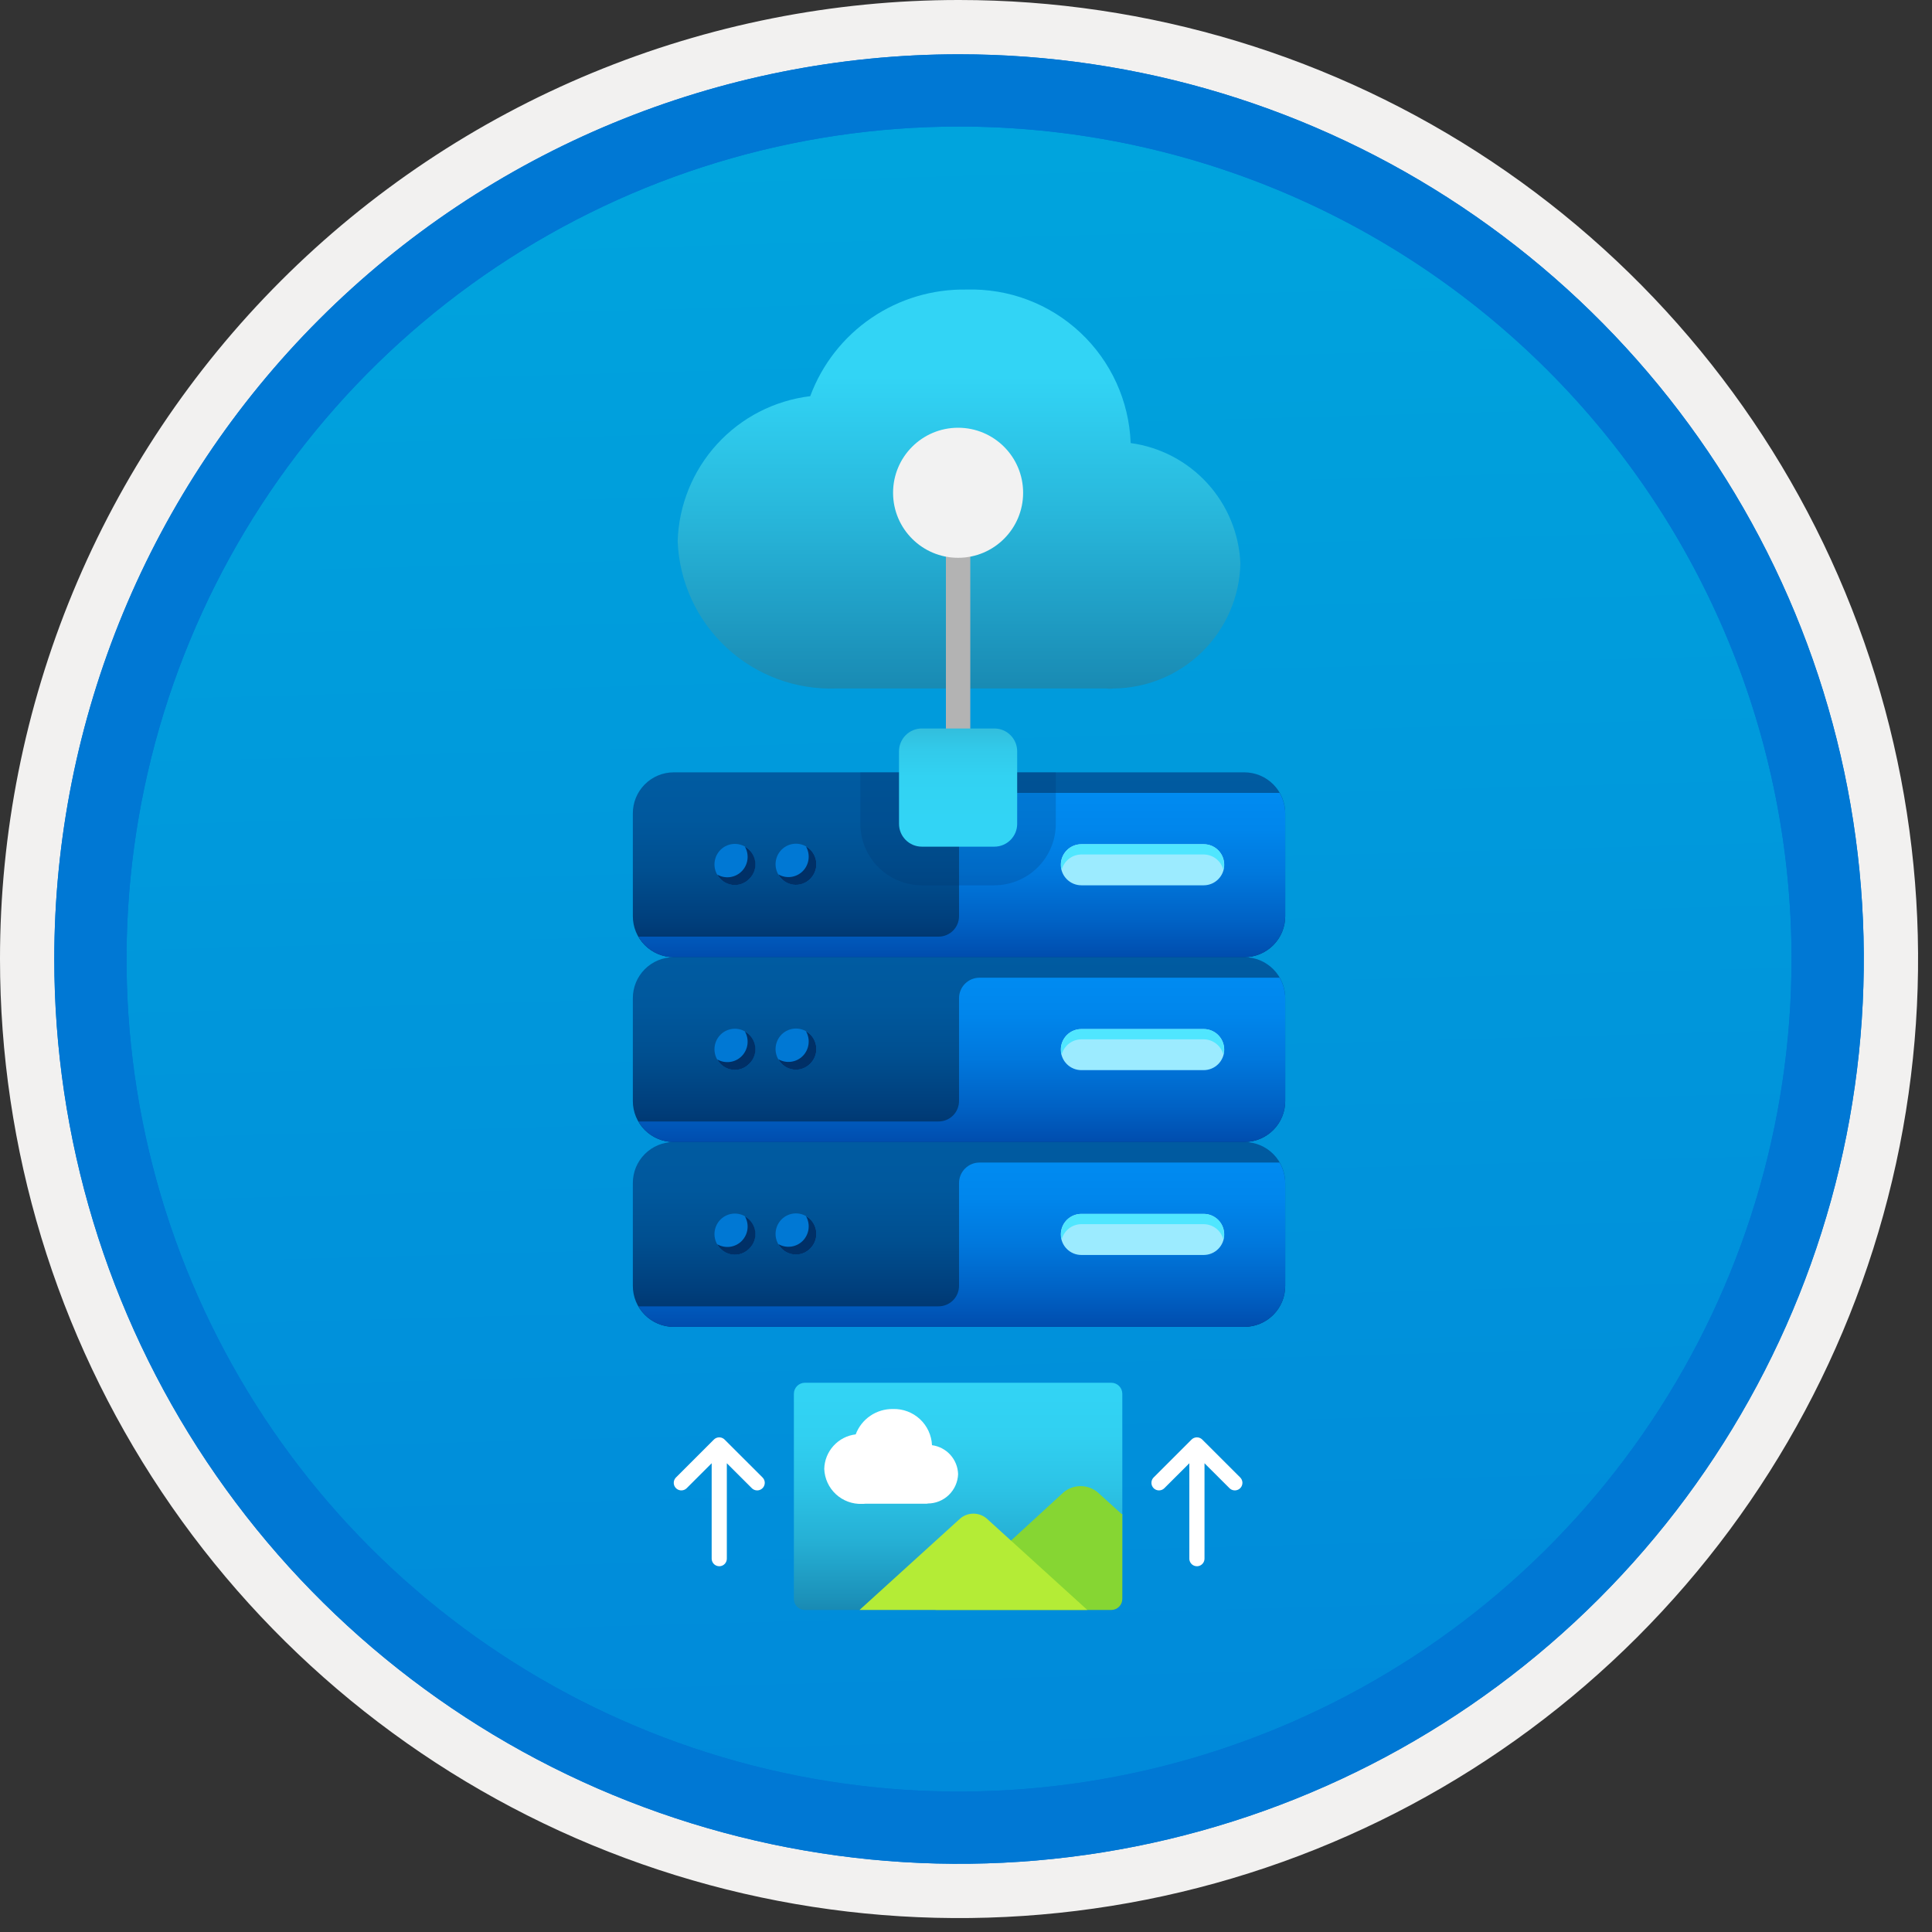 <svg width="100" height="100" viewBox="0 0 100 100" fill="none" xmlns="http://www.w3.org/2000/svg">
<rect x="0" y="0" width="100" height="100" fill="#333333" stroke="none"/>
<g clip-path="url(#clip0_432_802)">
<path d="M49.64 96.45C40.382 96.45 31.332 93.704 23.634 88.561C15.936 83.417 9.936 76.107 6.393 67.553C2.85 59 1.923 49.588 3.73 40.508C5.536 31.427 9.994 23.087 16.54 16.54C23.087 9.994 31.428 5.535 40.508 3.729C49.588 1.923 59 2.85 67.553 6.393C76.107 9.936 83.418 15.936 88.561 23.634C93.705 31.331 96.45 40.382 96.45 49.64C96.451 55.787 95.24 61.874 92.888 67.554C90.535 73.233 87.088 78.394 82.741 82.74C78.394 87.087 73.234 90.535 67.554 92.888C61.875 95.24 55.787 96.45 49.64 96.45V96.45Z" fill="url(#paint0_linear_432_802)"/>
<path fill-rule="evenodd" clip-rule="evenodd" d="M95.54 49.64C95.54 58.718 92.848 67.592 87.805 75.141C82.761 82.689 75.592 88.572 67.205 92.046C58.818 95.52 49.589 96.429 40.685 94.658C31.782 92.887 23.603 88.515 17.184 82.096C10.765 75.677 6.393 67.498 4.622 58.594C2.851 49.691 3.76 40.462 7.234 32.075C10.708 23.688 16.591 16.519 24.139 11.475C31.688 6.432 40.562 3.74 49.64 3.74C55.668 3.74 61.636 4.927 67.205 7.234C72.774 9.54 77.834 12.921 82.096 17.184C86.359 21.446 89.739 26.506 92.046 32.075C94.353 37.644 95.54 43.612 95.54 49.64V49.64ZM49.64 -0C59.458 -0 69.055 2.911 77.219 8.366C85.382 13.82 91.744 21.573 95.501 30.643C99.258 39.714 100.242 49.695 98.326 59.324C96.411 68.953 91.683 77.798 84.741 84.741C77.799 91.683 68.954 96.411 59.324 98.326C49.695 100.241 39.714 99.258 30.644 95.501C21.573 91.744 13.82 85.382 8.366 77.218C2.911 69.055 -1.61629e-06 59.458 3.61524e-07 49.64C-0.001 43.121 1.283 36.666 3.777 30.642C6.271 24.62 9.928 19.147 14.537 14.537C19.147 9.928 24.62 6.271 30.643 3.777C36.666 1.283 43.121 -0.001 49.64 -0V-0Z" fill="#F2F1F0"/>
<path fill-rule="evenodd" clip-rule="evenodd" d="M92.73 49.64C92.73 58.162 90.202 66.493 85.468 73.579C80.733 80.666 74.003 86.189 66.129 89.45C58.256 92.711 49.592 93.565 41.233 91.902C32.874 90.239 25.197 86.135 19.17 80.109C13.144 74.083 9.04 66.405 7.378 58.046C5.715 49.688 6.568 41.024 9.83 33.15C13.091 25.276 18.614 18.547 25.7 13.812C32.786 9.077 41.117 6.55 49.64 6.55C55.298 6.55 60.902 7.664 66.13 9.829C71.358 11.995 76.108 15.169 80.11 19.17C84.111 23.171 87.285 27.922 89.45 33.15C91.616 38.378 92.73 43.981 92.73 49.64ZM49.64 2.81C58.902 2.81 67.956 5.557 75.657 10.702C83.358 15.848 89.36 23.162 92.905 31.719C96.449 40.276 97.377 49.692 95.57 58.776C93.763 67.86 89.303 76.204 82.753 82.754C76.204 89.303 67.86 93.763 58.776 95.57C49.691 97.377 40.276 96.45 31.718 92.905C23.161 89.361 15.848 83.359 10.702 75.657C5.556 67.956 2.81 58.902 2.81 49.64C2.811 37.22 7.745 25.31 16.527 16.527C25.309 7.745 37.22 2.811 49.64 2.81V2.81Z" fill="#0078D4"/>
<path fill-rule="evenodd" clip-rule="evenodd" d="M92.73 49.64C92.73 58.162 90.202 66.493 85.468 73.579C80.733 80.665 74.003 86.189 66.129 89.45C58.256 92.711 49.592 93.565 41.233 91.902C32.874 90.239 25.197 86.135 19.17 80.109C13.144 74.083 9.04 66.405 7.378 58.046C5.715 49.688 6.568 41.024 9.83 33.15C13.091 25.276 18.614 18.547 25.7 13.812C32.786 9.077 41.117 6.55 49.64 6.55C55.298 6.55 60.902 7.664 66.13 9.829C71.358 11.995 76.108 15.169 80.11 19.17C84.111 23.171 87.285 27.922 89.45 33.15C91.616 38.378 92.73 43.981 92.73 49.64V49.64ZM49.64 2.81C58.902 2.81 67.956 5.556 75.657 10.702C83.358 15.848 89.36 23.162 92.905 31.719C96.449 40.276 97.377 49.692 95.57 58.776C93.763 67.86 89.303 76.204 82.753 82.754C76.204 89.303 67.86 93.763 58.776 95.57C49.691 97.377 40.276 96.45 31.718 92.905C23.161 89.361 15.848 83.358 10.702 75.657C5.556 67.956 2.81 58.902 2.81 49.64C2.811 37.22 7.745 25.309 16.527 16.527C25.309 7.745 37.22 2.811 49.64 2.81V2.81Z" fill="#0078D4"/>
<path d="M35.026 77.061L34.989 77.028C34.921 76.961 34.88 76.871 34.874 76.775C34.868 76.68 34.897 76.586 34.956 76.51L34.989 76.473L36.95 74.512C37.018 74.444 37.108 74.404 37.203 74.398C37.298 74.392 37.393 74.421 37.468 74.479L37.505 74.512L39.469 76.473C39.54 76.544 39.581 76.638 39.584 76.738C39.587 76.838 39.552 76.935 39.486 77.01C39.42 77.085 39.328 77.132 39.229 77.142C39.13 77.151 39.03 77.122 38.951 77.061L38.914 77.028L37.621 75.738V80.676C37.621 80.772 37.586 80.865 37.522 80.937C37.458 81.009 37.37 81.055 37.274 81.066L37.229 81.068C37.132 81.068 37.04 81.033 36.968 80.969C36.896 80.905 36.85 80.817 36.839 80.722L36.836 80.676V75.737L35.544 77.028C35.476 77.096 35.386 77.136 35.291 77.142C35.195 77.148 35.101 77.12 35.026 77.061L34.989 77.028L35.026 77.061Z" fill="white"/>
<path d="M59.749 77.061L59.712 77.028C59.645 76.961 59.604 76.871 59.598 76.775C59.592 76.68 59.621 76.586 59.679 76.51L59.712 76.473L61.674 74.512C61.741 74.444 61.831 74.404 61.927 74.398C62.022 74.392 62.116 74.421 62.192 74.479L62.229 74.512L64.193 76.473C64.263 76.543 64.304 76.638 64.308 76.738C64.311 76.838 64.276 76.935 64.21 77.01C64.144 77.085 64.052 77.132 63.953 77.141C63.853 77.151 63.754 77.122 63.675 77.061L63.638 77.028L62.345 75.738V80.676C62.345 80.772 62.309 80.865 62.245 80.937C62.182 81.009 62.093 81.055 61.998 81.066L61.952 81.068C61.856 81.068 61.763 81.033 61.691 80.969C61.62 80.905 61.574 80.817 61.562 80.722L61.56 80.676V75.737L60.267 77.028C60.2 77.096 60.11 77.136 60.014 77.142C59.919 77.148 59.825 77.12 59.749 77.061L59.712 77.028L59.749 77.061Z" fill="white"/>
<path d="M64.413 59.111L34.867 59.111C34.305 59.113 33.767 59.338 33.371 59.737C32.975 60.136 32.754 60.675 32.756 61.237V66.552C32.754 67.114 32.975 67.653 33.371 68.052C33.767 68.451 34.305 68.676 34.867 68.678H64.413C64.975 68.676 65.513 68.451 65.909 68.052C66.304 67.653 66.525 67.113 66.523 66.551V61.236C66.525 60.675 66.304 60.135 65.908 59.736C65.513 59.338 64.975 59.113 64.413 59.111Z" fill="url(#paint1_linear_432_802)"/>
<path fill-rule="evenodd" clip-rule="evenodd" d="M40.452 64.619C40.254 64.419 40.143 64.149 40.143 63.867C40.143 63.586 40.254 63.316 40.452 63.116C40.55 63.017 40.666 62.939 40.794 62.886C40.922 62.832 41.059 62.805 41.198 62.805C41.337 62.805 41.474 62.832 41.602 62.886C41.73 62.939 41.847 63.017 41.944 63.116C42.142 63.316 42.253 63.586 42.253 63.867C42.253 64.149 42.142 64.419 41.944 64.619C41.847 64.718 41.73 64.796 41.602 64.849C41.474 64.903 41.337 64.93 41.198 64.93C41.059 64.93 40.922 64.903 40.794 64.849C40.666 64.796 40.55 64.718 40.452 64.619V64.619Z" fill="#0078D4"/>
<path fill-rule="evenodd" clip-rule="evenodd" d="M37.29 64.629C37.092 64.428 36.981 64.158 36.981 63.877C36.981 63.596 37.092 63.326 37.29 63.125C37.388 63.027 37.504 62.949 37.632 62.895C37.76 62.842 37.898 62.814 38.036 62.814C38.175 62.814 38.313 62.842 38.441 62.895C38.569 62.949 38.685 63.027 38.783 63.125C38.98 63.326 39.091 63.596 39.091 63.877C39.091 64.158 38.98 64.428 38.783 64.629C38.685 64.727 38.569 64.805 38.441 64.859C38.313 64.912 38.175 64.94 38.036 64.94C37.898 64.94 37.76 64.912 37.632 64.859C37.504 64.805 37.388 64.727 37.29 64.629V64.629Z" fill="#0078D4"/>
<path fill-rule="evenodd" clip-rule="evenodd" d="M49.639 61.237V66.552C49.64 66.691 49.613 66.829 49.56 66.957C49.508 67.086 49.43 67.203 49.332 67.302C49.234 67.401 49.118 67.479 48.989 67.533C48.861 67.587 48.723 67.615 48.584 67.615H33.049C33.231 67.937 33.495 68.204 33.815 68.391C34.134 68.578 34.497 68.677 34.866 68.678H64.413C64.974 68.676 65.512 68.451 65.908 68.052C66.304 67.653 66.525 67.113 66.523 66.551V61.236C66.521 60.863 66.42 60.496 66.231 60.174H50.695C50.556 60.174 50.418 60.202 50.29 60.256C50.161 60.31 50.045 60.388 49.947 60.487C49.849 60.586 49.771 60.703 49.719 60.831C49.666 60.96 49.639 61.098 49.639 61.237V61.237Z" fill="url(#paint2_linear_432_802)"/>
<path d="M64.413 49.543H34.867C34.305 49.545 33.767 49.77 33.371 50.169C32.975 50.568 32.754 51.108 32.756 51.669V56.984C32.754 57.546 32.975 58.086 33.371 58.484C33.767 58.883 34.305 59.108 34.867 59.11H64.413C64.975 59.108 65.513 58.883 65.909 58.484C66.304 58.085 66.525 57.545 66.523 56.984V51.669C66.524 51.391 66.471 51.115 66.365 50.858C66.26 50.6 66.104 50.366 65.908 50.169C65.712 49.971 65.479 49.815 65.223 49.707C64.966 49.6 64.691 49.544 64.413 49.543V49.543Z" fill="url(#paint3_linear_432_802)"/>
<path fill-rule="evenodd" clip-rule="evenodd" d="M40.452 55.051C40.254 54.851 40.143 54.581 40.143 54.3C40.143 54.018 40.254 53.748 40.452 53.548C40.55 53.45 40.666 53.371 40.794 53.318C40.922 53.265 41.059 53.237 41.198 53.237C41.337 53.237 41.474 53.265 41.602 53.318C41.73 53.371 41.847 53.45 41.944 53.548C42.142 53.748 42.253 54.018 42.253 54.3C42.253 54.581 42.142 54.851 41.944 55.051C41.847 55.15 41.73 55.228 41.602 55.282C41.474 55.335 41.337 55.363 41.198 55.363C41.059 55.363 40.922 55.335 40.794 55.282C40.666 55.228 40.55 55.15 40.452 55.051V55.051Z" fill="#0078D4"/>
<path fill-rule="evenodd" clip-rule="evenodd" d="M37.29 55.061C37.092 54.861 36.981 54.591 36.981 54.309C36.981 54.028 37.092 53.758 37.29 53.558C37.388 53.459 37.504 53.381 37.632 53.328C37.76 53.274 37.898 53.247 38.036 53.247C38.175 53.247 38.313 53.274 38.441 53.328C38.569 53.381 38.685 53.459 38.783 53.558C38.98 53.758 39.091 54.028 39.091 54.309C39.091 54.591 38.98 54.861 38.783 55.061C38.685 55.16 38.569 55.238 38.441 55.291C38.313 55.345 38.175 55.372 38.036 55.372C37.898 55.372 37.76 55.345 37.632 55.291C37.504 55.238 37.388 55.16 37.29 55.061Z" fill="#0078D4"/>
<path fill-rule="evenodd" clip-rule="evenodd" d="M49.639 51.669V56.984C49.64 57.123 49.613 57.261 49.56 57.39C49.508 57.519 49.43 57.636 49.332 57.734C49.234 57.833 49.118 57.912 48.989 57.965C48.861 58.019 48.723 58.047 48.584 58.047H33.049C33.231 58.369 33.495 58.637 33.815 58.823C34.134 59.01 34.497 59.109 34.866 59.11H64.413C64.974 59.108 65.512 58.883 65.908 58.484C66.304 58.085 66.525 57.546 66.523 56.984V51.669C66.521 51.295 66.42 50.929 66.231 50.606H50.695C50.556 50.607 50.418 50.635 50.29 50.688C50.161 50.742 50.045 50.821 49.947 50.919C49.849 51.018 49.771 51.135 49.719 51.264C49.666 51.392 49.639 51.53 49.639 51.669V51.669Z" fill="url(#paint4_linear_432_802)"/>
<path d="M64.413 39.976H34.867C34.305 39.978 33.767 40.203 33.371 40.602C32.975 41.001 32.754 41.54 32.756 42.102V47.417C32.754 47.979 32.975 48.519 33.371 48.917C33.767 49.316 34.305 49.541 34.867 49.543H64.413C64.975 49.541 65.513 49.316 65.909 48.917C66.304 48.518 66.525 47.978 66.523 47.417V42.102C66.524 41.823 66.471 41.548 66.365 41.291C66.26 41.033 66.104 40.799 65.908 40.602C65.712 40.404 65.479 40.248 65.223 40.14C64.966 40.033 64.691 39.977 64.413 39.976V39.976Z" fill="url(#paint5_linear_432_802)"/>
<path fill-rule="evenodd" clip-rule="evenodd" d="M40.452 45.484C40.254 45.284 40.143 45.014 40.143 44.733C40.143 44.451 40.254 44.181 40.452 43.981C40.55 43.883 40.666 43.804 40.794 43.751C40.922 43.697 41.059 43.67 41.198 43.67C41.337 43.67 41.474 43.697 41.602 43.751C41.73 43.804 41.847 43.883 41.944 43.981C42.142 44.181 42.253 44.451 42.253 44.733C42.253 45.014 42.142 45.284 41.944 45.484C41.847 45.583 41.73 45.661 41.602 45.715C41.474 45.768 41.337 45.795 41.198 45.795C41.059 45.795 40.922 45.768 40.794 45.715C40.666 45.661 40.55 45.583 40.452 45.484V45.484Z" fill="#0078D4"/>
<path fill-rule="evenodd" clip-rule="evenodd" d="M37.29 45.494C37.092 45.294 36.981 45.024 36.981 44.742C36.981 44.461 37.092 44.191 37.29 43.991C37.388 43.892 37.504 43.814 37.632 43.761C37.76 43.707 37.898 43.68 38.036 43.68C38.175 43.68 38.313 43.707 38.441 43.761C38.569 43.814 38.685 43.892 38.783 43.991C38.98 44.191 39.091 44.461 39.091 44.742C39.091 45.024 38.98 45.294 38.783 45.494C38.685 45.592 38.569 45.671 38.441 45.724C38.313 45.778 38.175 45.805 38.036 45.805C37.898 45.805 37.76 45.778 37.632 45.724C37.504 45.671 37.388 45.592 37.29 45.494Z" fill="#0078D4"/>
<path fill-rule="evenodd" clip-rule="evenodd" d="M49.639 42.102V47.417C49.64 47.556 49.613 47.694 49.56 47.823C49.508 47.952 49.43 48.069 49.332 48.167C49.234 48.266 49.118 48.344 48.989 48.398C48.861 48.452 48.723 48.48 48.584 48.48H33.049C33.231 48.802 33.495 49.069 33.815 49.256C34.134 49.443 34.497 49.542 34.866 49.543H64.413C64.974 49.541 65.512 49.316 65.908 48.917C66.304 48.518 66.525 47.978 66.523 47.417V42.102C66.521 41.728 66.42 41.361 66.231 41.039H50.695C50.556 41.04 50.418 41.068 50.29 41.121C50.161 41.175 50.045 41.253 49.947 41.352C49.849 41.451 49.771 41.568 49.718 41.697C49.666 41.825 49.639 41.963 49.639 42.102V42.102Z" fill="url(#paint6_linear_432_802)"/>
<path fill-rule="evenodd" clip-rule="evenodd" d="M62.303 62.831H55.971C55.69 62.831 55.419 62.944 55.22 63.143C55.02 63.342 54.908 63.613 54.908 63.895C54.908 64.176 55.02 64.447 55.22 64.646C55.419 64.846 55.69 64.957 55.971 64.957H62.303C62.585 64.957 62.855 64.846 63.054 64.646C63.254 64.447 63.366 64.176 63.366 63.895C63.366 63.613 63.254 63.342 63.054 63.143C62.855 62.944 62.585 62.831 62.303 62.831V62.831Z" fill="#9CEBFF"/>
<path fill-rule="evenodd" clip-rule="evenodd" d="M62.303 53.264H55.971C55.69 53.264 55.419 53.376 55.22 53.575C55.02 53.775 54.908 54.045 54.908 54.327C54.908 54.609 55.02 54.879 55.22 55.079C55.419 55.278 55.69 55.39 55.971 55.39H62.303C62.585 55.39 62.855 55.278 63.054 55.079C63.254 54.879 63.366 54.609 63.366 54.327C63.366 54.045 63.254 53.775 63.054 53.575C62.855 53.376 62.585 53.264 62.303 53.264V53.264Z" fill="#9CEBFF"/>
<path fill-rule="evenodd" clip-rule="evenodd" d="M62.303 43.697H55.971C55.69 43.697 55.419 43.809 55.22 44.008C55.02 44.208 54.908 44.478 54.908 44.76C54.908 45.042 55.02 45.312 55.22 45.511C55.419 45.711 55.69 45.823 55.971 45.823H62.303C62.585 45.823 62.855 45.711 63.054 45.511C63.254 45.312 63.366 45.042 63.366 44.76C63.366 44.478 63.254 44.208 63.054 44.008C62.855 43.809 62.585 43.697 62.303 43.697V43.697Z" fill="#9CEBFF"/>
<path fill-rule="evenodd" clip-rule="evenodd" d="M41.552 64.224C41.389 64.388 41.176 64.493 40.947 64.524C40.718 64.554 40.485 64.508 40.285 64.392C40.363 64.535 40.473 64.658 40.607 64.751C40.741 64.843 40.895 64.903 41.057 64.925C41.218 64.947 41.383 64.931 41.537 64.878C41.691 64.825 41.83 64.736 41.944 64.619C42.142 64.419 42.253 64.149 42.253 63.867C42.253 63.586 42.142 63.316 41.944 63.116C41.877 63.05 41.801 62.993 41.718 62.948C41.833 63.15 41.879 63.383 41.849 63.614C41.819 63.844 41.715 64.058 41.552 64.224V64.224Z" fill="#003067"/>
<path fill-rule="evenodd" clip-rule="evenodd" d="M38.39 64.234C38.227 64.398 38.015 64.503 37.786 64.534C37.556 64.564 37.324 64.517 37.123 64.402C37.201 64.545 37.312 64.668 37.446 64.76C37.58 64.853 37.734 64.913 37.896 64.935C38.057 64.957 38.222 64.941 38.376 64.888C38.53 64.834 38.669 64.746 38.783 64.629C38.9 64.514 38.989 64.374 39.042 64.219C39.095 64.064 39.112 63.899 39.09 63.736C39.068 63.574 39.008 63.419 38.916 63.284C38.823 63.148 38.7 63.037 38.557 62.958C38.672 63.159 38.718 63.393 38.688 63.624C38.658 63.854 38.553 64.068 38.39 64.234Z" fill="#003067"/>
<path fill-rule="evenodd" clip-rule="evenodd" d="M41.552 54.656C41.389 54.82 41.176 54.925 40.947 54.956C40.718 54.986 40.485 54.94 40.285 54.824C40.363 54.968 40.473 55.09 40.607 55.183C40.741 55.276 40.895 55.336 41.057 55.358C41.218 55.38 41.383 55.364 41.537 55.31C41.691 55.257 41.83 55.168 41.944 55.051C42.142 54.851 42.253 54.581 42.253 54.3C42.253 54.018 42.142 53.748 41.944 53.548C41.877 53.482 41.801 53.426 41.718 53.38C41.833 53.582 41.879 53.816 41.849 54.046C41.819 54.277 41.715 54.491 41.552 54.656V54.656Z" fill="#003067"/>
<path fill-rule="evenodd" clip-rule="evenodd" d="M38.39 54.666C38.227 54.83 38.015 54.936 37.785 54.966C37.556 54.996 37.324 54.95 37.123 54.834C37.201 54.977 37.312 55.1 37.446 55.193C37.58 55.286 37.734 55.345 37.896 55.367C38.057 55.39 38.222 55.373 38.376 55.32C38.53 55.267 38.669 55.178 38.783 55.061C38.9 54.947 38.989 54.806 39.042 54.651C39.095 54.496 39.112 54.331 39.09 54.169C39.068 54.006 39.008 53.851 38.916 53.716C38.823 53.581 38.7 53.469 38.557 53.39C38.672 53.592 38.718 53.826 38.688 54.056C38.658 54.286 38.553 54.501 38.39 54.666V54.666Z" fill="#003067"/>
<path fill-rule="evenodd" clip-rule="evenodd" d="M41.552 45.089C41.389 45.253 41.176 45.358 40.947 45.389C40.718 45.419 40.485 45.373 40.285 45.257C40.363 45.4 40.473 45.523 40.607 45.616C40.741 45.709 40.895 45.768 41.057 45.791C41.218 45.812 41.383 45.796 41.537 45.743C41.691 45.69 41.83 45.601 41.944 45.484C42.142 45.284 42.253 45.014 42.253 44.733C42.253 44.451 42.142 44.181 41.944 43.981C41.877 43.915 41.801 43.858 41.718 43.813C41.833 44.015 41.879 44.249 41.849 44.479C41.819 44.709 41.715 44.924 41.552 45.089V45.089Z" fill="#003067"/>
<path fill-rule="evenodd" clip-rule="evenodd" d="M38.39 45.099C38.227 45.263 38.015 45.368 37.786 45.399C37.556 45.429 37.324 45.383 37.123 45.267C37.201 45.41 37.312 45.533 37.446 45.626C37.58 45.718 37.734 45.778 37.896 45.8C38.057 45.822 38.222 45.806 38.376 45.753C38.53 45.7 38.669 45.611 38.783 45.494C38.9 45.379 38.989 45.239 39.042 45.084C39.095 44.929 39.112 44.764 39.09 44.602C39.068 44.439 39.008 44.284 38.916 44.149C38.823 44.014 38.7 43.902 38.557 43.823C38.672 44.025 38.718 44.258 38.688 44.489C38.658 44.719 38.553 44.934 38.39 45.099V45.099Z" fill="#003067"/>
<path fill-rule="evenodd" clip-rule="evenodd" d="M55.971 63.363H62.303C62.537 63.364 62.764 63.443 62.948 63.587C63.132 63.732 63.263 63.933 63.32 64.16C63.363 64.004 63.37 63.84 63.339 63.681C63.307 63.522 63.24 63.372 63.141 63.243C63.043 63.114 62.916 63.01 62.77 62.939C62.625 62.867 62.465 62.831 62.303 62.831H55.971C55.809 62.831 55.649 62.868 55.504 62.939C55.358 63.01 55.231 63.114 55.133 63.243C55.034 63.372 54.967 63.522 54.935 63.681C54.904 63.84 54.911 64.004 54.953 64.16C55.011 63.933 55.142 63.732 55.326 63.587C55.51 63.443 55.737 63.364 55.971 63.363V63.363Z" fill="#50E6FF"/>
<path fill-rule="evenodd" clip-rule="evenodd" d="M55.971 53.795H62.303C62.537 53.797 62.764 53.876 62.948 54.02C63.132 54.164 63.263 54.366 63.32 54.593C63.363 54.436 63.37 54.272 63.339 54.113C63.307 53.954 63.24 53.804 63.141 53.676C63.043 53.547 62.916 53.443 62.77 53.371C62.625 53.3 62.465 53.263 62.303 53.264H55.971C55.809 53.263 55.649 53.3 55.504 53.371C55.358 53.443 55.231 53.547 55.133 53.676C55.034 53.804 54.967 53.954 54.935 54.113C54.904 54.272 54.911 54.436 54.953 54.593C55.011 54.366 55.142 54.164 55.326 54.02C55.51 53.876 55.737 53.797 55.971 53.795Z" fill="#50E6FF"/>
<path fill-rule="evenodd" clip-rule="evenodd" d="M55.971 44.228H62.303C62.537 44.229 62.764 44.308 62.948 44.453C63.132 44.597 63.263 44.798 63.32 45.026C63.363 44.869 63.37 44.705 63.339 44.546C63.307 44.387 63.24 44.237 63.141 44.108C63.043 43.98 62.916 43.876 62.77 43.804C62.625 43.733 62.465 43.696 62.303 43.697H55.971C55.809 43.696 55.649 43.733 55.504 43.804C55.358 43.876 55.231 43.98 55.133 44.108C55.034 44.237 54.967 44.387 54.935 44.546C54.904 44.705 54.911 44.869 54.953 45.026C55.011 44.798 55.142 44.597 55.326 44.453C55.51 44.308 55.737 44.229 55.971 44.228V44.228Z" fill="#50E6FF"/>
<path opacity="0.2" d="M44.532 39.976V42.642C44.534 43.485 44.869 44.294 45.466 44.89C46.062 45.486 46.871 45.822 47.714 45.823H51.468C52.311 45.822 53.12 45.486 53.716 44.89C54.312 44.294 54.648 43.485 54.649 42.642V39.976H44.532Z" fill="#003067"/>
<path d="M64.202 29.163C64.137 27.623 63.532 26.156 62.494 25.017C61.455 23.878 60.05 23.14 58.523 22.933C58.443 20.756 57.504 18.698 55.913 17.21C54.321 15.721 52.206 14.923 50.028 14.988C48.274 14.956 46.553 15.469 45.103 16.458C43.654 17.446 42.547 18.861 41.937 20.506C40.084 20.73 38.373 21.61 37.115 22.988C35.856 24.365 35.133 26.149 35.076 28.014C35.157 30.111 36.065 32.092 37.603 33.52C39.141 34.949 41.182 35.709 43.28 35.635H57.277C57.395 35.652 57.515 35.652 57.633 35.635C59.355 35.623 61.004 34.94 62.231 33.732C63.457 32.523 64.165 30.884 64.202 29.163V29.163Z" fill="url(#paint7_linear_432_802)"/>
<path d="M50.222 28.532H48.96V38.548H50.222V28.532Z" fill="#B3B3B3"/>
<path d="M49.591 28.872C51.45 28.872 52.957 27.365 52.957 25.506C52.957 23.647 51.45 22.14 49.591 22.14C47.732 22.14 46.225 23.647 46.225 25.506C46.225 27.365 47.732 28.872 49.591 28.872Z" fill="#F2F2F2"/>
<path d="M51.468 37.706H47.714C47.062 37.706 46.533 38.235 46.533 38.888V42.642C46.533 43.294 47.062 43.823 47.714 43.823H51.468C52.12 43.823 52.649 43.294 52.649 42.642V38.888C52.649 38.235 52.12 37.706 51.468 37.706Z" fill="url(#paint8_linear_432_802)"/>
<path d="M57.519 71.571H41.663C41.347 71.571 41.091 71.827 41.091 72.143V82.759C41.091 83.075 41.347 83.331 41.663 83.331H57.519C57.834 83.331 58.091 83.075 58.091 82.759V72.143C58.091 71.827 57.834 71.571 57.519 71.571Z" fill="url(#paint9_linear_432_802)"/>
<path d="M58.053 78.363L56.825 77.251C56.577 77.038 56.26 76.922 55.933 76.922C55.606 76.922 55.289 77.038 55.041 77.251L48.419 83.331H57.519C57.67 83.331 57.816 83.271 57.923 83.163C58.03 83.056 58.09 82.911 58.09 82.759V82.759V78.359L58.053 78.363Z" fill="#86D633"/>
<path d="M56.281 83.331L51.072 78.6C50.881 78.436 50.637 78.346 50.385 78.346C50.132 78.346 49.888 78.436 49.697 78.6L44.49 83.331H56.281Z" fill="#B4EC36"/>
<path d="M49.591 76.303C49.581 75.933 49.439 75.579 49.192 75.304C48.944 75.029 48.606 74.851 48.24 74.803C48.217 74.288 47.991 73.802 47.613 73.452C47.235 73.102 46.734 72.914 46.219 72.93C45.801 72.924 45.392 73.046 45.047 73.281C44.702 73.516 44.438 73.852 44.291 74.243C43.85 74.295 43.443 74.505 43.144 74.833C42.845 75.161 42.674 75.585 42.663 76.029C42.682 76.528 42.898 76.999 43.263 77.338C43.629 77.678 44.115 77.859 44.614 77.841C44.671 77.842 44.728 77.84 44.786 77.833H47.945C47.973 77.833 48.001 77.829 48.028 77.821C48.434 77.818 48.823 77.659 49.114 77.376C49.405 77.093 49.576 76.709 49.591 76.303V76.303Z" fill="white"/>
</g>
<defs>
<linearGradient id="paint0_linear_432_802" x1="47.87" y1="-15.153" x2="51.852" y2="130.615" gradientUnits="userSpaceOnUse">
<stop stop-color="#00ABDE"/>
<stop offset="1" stop-color="#007ED8"/>
</linearGradient>
<linearGradient id="paint1_linear_432_802" x1="49.64" y1="59.111" x2="49.64" y2="68.695" gradientUnits="userSpaceOnUse">
<stop stop-color="#005BA1"/>
<stop offset="0.26" stop-color="#00589D"/>
<stop offset="0.53" stop-color="#004F90"/>
<stop offset="0.8" stop-color="#003F7C"/>
<stop offset="1" stop-color="#003067"/>
</linearGradient>
<linearGradient id="paint2_linear_432_802" x1="49.786" y1="60.174" x2="49.786" y2="68.678" gradientUnits="userSpaceOnUse">
<stop stop-color="#008BF1"/>
<stop offset="0.22" stop-color="#0086EC"/>
<stop offset="0.49" stop-color="#0078DD"/>
<stop offset="0.79" stop-color="#0061C4"/>
<stop offset="1" stop-color="#004DAE"/>
</linearGradient>
<linearGradient id="paint3_linear_432_802" x1="49.64" y1="49.543" x2="49.64" y2="59.127" gradientUnits="userSpaceOnUse">
<stop stop-color="#005BA1"/>
<stop offset="0.26" stop-color="#00589D"/>
<stop offset="0.53" stop-color="#004F90"/>
<stop offset="0.8" stop-color="#003F7C"/>
<stop offset="1" stop-color="#003067"/>
</linearGradient>
<linearGradient id="paint4_linear_432_802" x1="49.786" y1="50.606" x2="49.786" y2="59.11" gradientUnits="userSpaceOnUse">
<stop stop-color="#008BF1"/>
<stop offset="0.22" stop-color="#0086EC"/>
<stop offset="0.49" stop-color="#0078DD"/>
<stop offset="0.79" stop-color="#0061C4"/>
<stop offset="1" stop-color="#004DAE"/>
</linearGradient>
<linearGradient id="paint5_linear_432_802" x1="49.64" y1="39.976" x2="49.64" y2="49.56" gradientUnits="userSpaceOnUse">
<stop stop-color="#005BA1"/>
<stop offset="0.26" stop-color="#00589D"/>
<stop offset="0.53" stop-color="#004F90"/>
<stop offset="0.8" stop-color="#003F7C"/>
<stop offset="1" stop-color="#003067"/>
</linearGradient>
<linearGradient id="paint6_linear_432_802" x1="49.786" y1="41.039" x2="49.786" y2="49.543" gradientUnits="userSpaceOnUse">
<stop stop-color="#008BF1"/>
<stop offset="0.22" stop-color="#0086EC"/>
<stop offset="0.49" stop-color="#0078DD"/>
<stop offset="0.79" stop-color="#0061C4"/>
<stop offset="1" stop-color="#004DAE"/>
</linearGradient>
<linearGradient id="paint7_linear_432_802" x1="49.639" y1="35.648" x2="49.639" y2="14.984" gradientUnits="userSpaceOnUse">
<stop stop-color="#198AB3"/>
<stop offset="0.44" stop-color="#28B7DB"/>
<stop offset="0.78" stop-color="#32D4F5"/>
</linearGradient>
<linearGradient id="paint8_linear_432_802" x1="49.591" y1="37.706" x2="49.591" y2="43.823" gradientUnits="userSpaceOnUse">
<stop stop-color="#32BEDD"/>
<stop offset="0.18" stop-color="#32CAEA"/>
<stop offset="0.41" stop-color="#32D2F2"/>
<stop offset="0.78" stop-color="#32D4F5"/>
</linearGradient>
<linearGradient id="paint9_linear_432_802" x1="49.591" y1="71.571" x2="49.591" y2="83.331" gradientUnits="userSpaceOnUse">
<stop stop-color="#32D4F5"/>
<stop offset="0.228" stop-color="#31D0F1"/>
<stop offset="0.463" stop-color="#2CC3E6"/>
<stop offset="0.703" stop-color="#25AFD4"/>
<stop offset="0.944" stop-color="#1C92BA"/>
<stop offset="1" stop-color="#198AB3"/>
</linearGradient>
<clipPath id="clip0_432_802">
<rect width="99.28" height="99.28" fill="white"/>
</clipPath>
</defs>
</svg>
